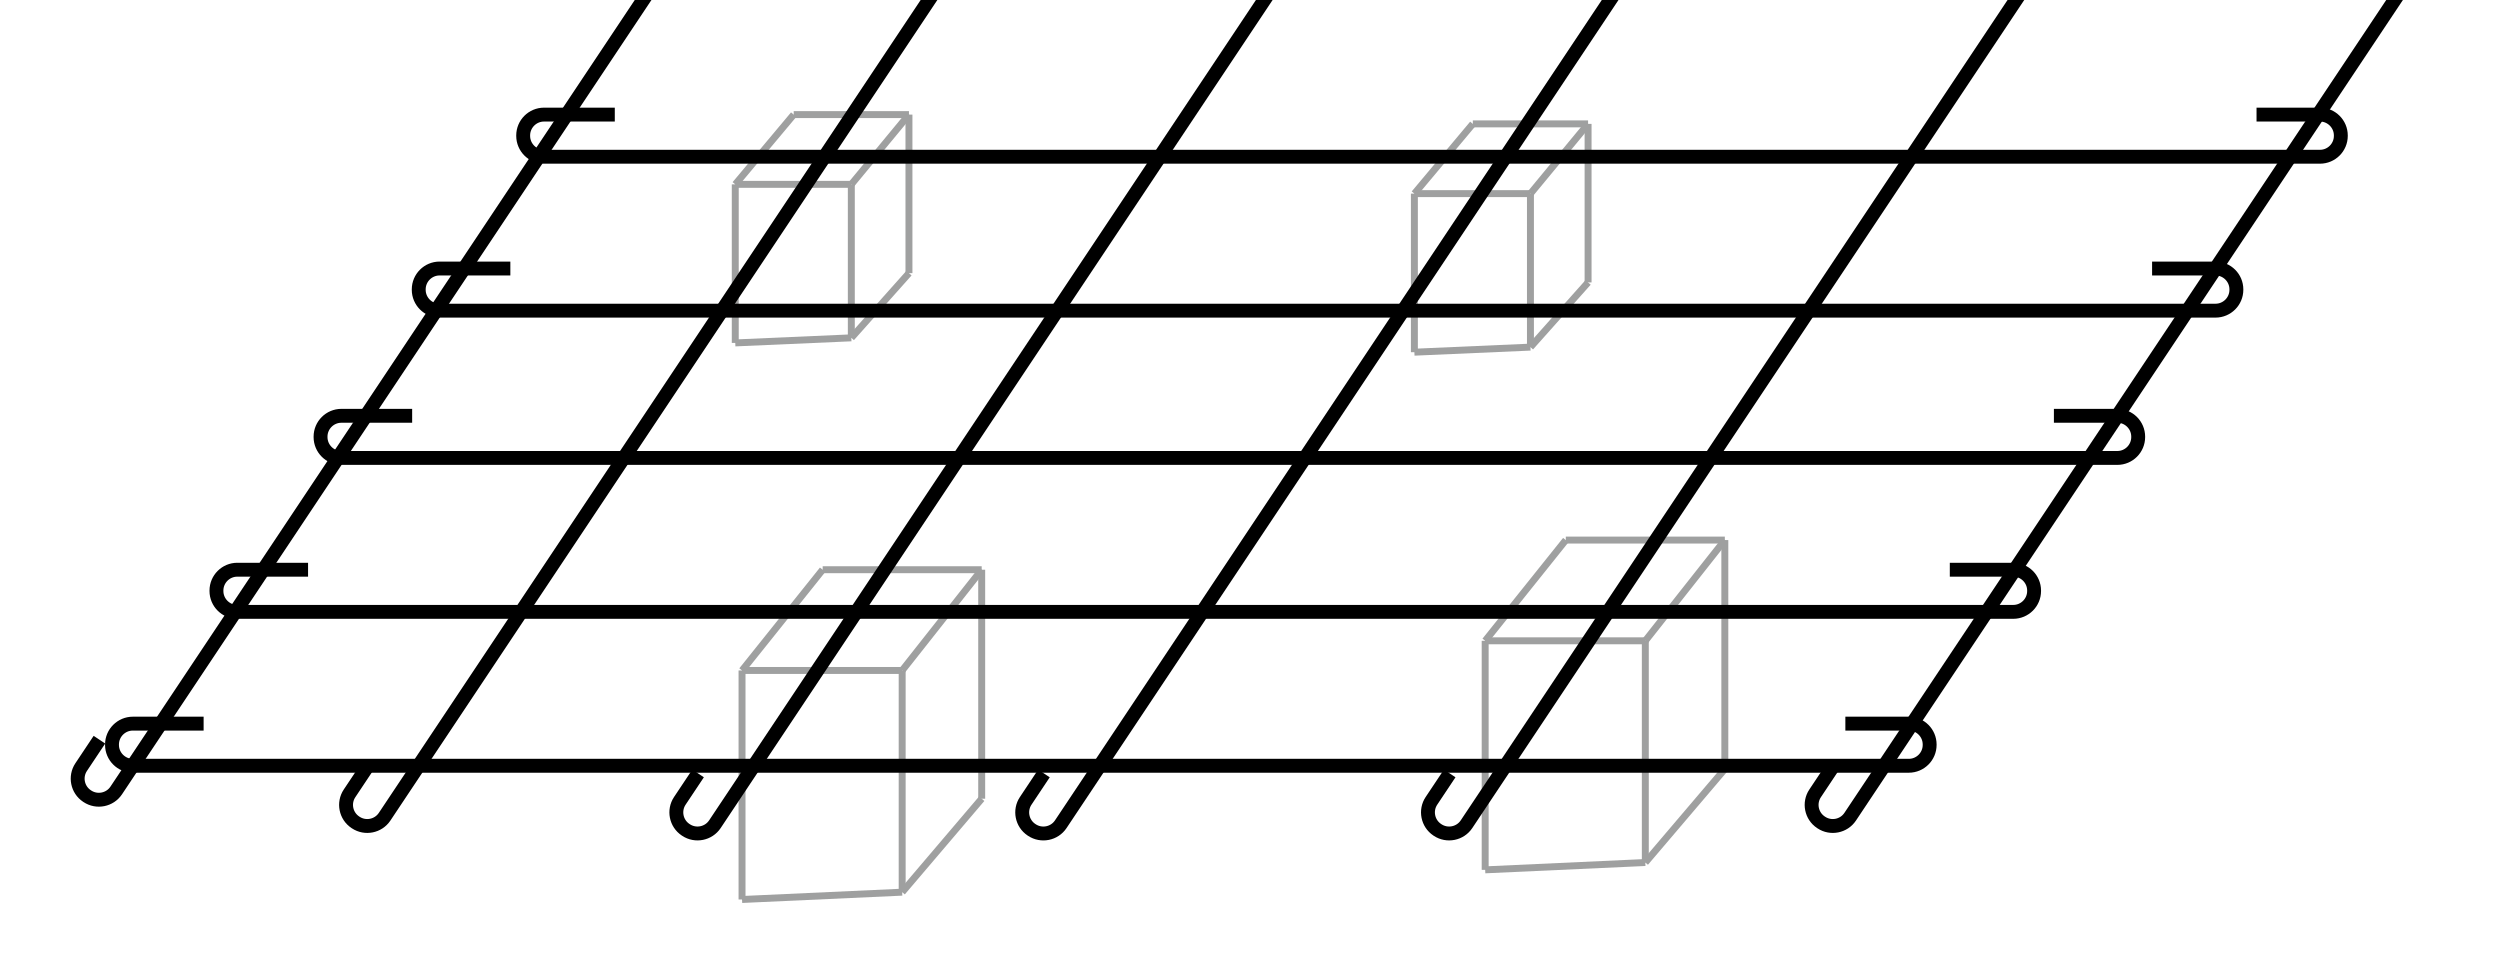 <?xml version="1.0" encoding="utf-8"?>
<!-- Generator: Adobe Illustrator 16.0.0, SVG Export Plug-In . SVG Version: 6.00 Build 0)  -->
<!DOCTYPE svg PUBLIC "-//W3C//DTD SVG 1.1//EN" "http://www.w3.org/Graphics/SVG/1.1/DTD/svg11.dtd">
<svg version="1.1" id="レイヤー_2" xmlns="http://www.w3.org/2000/svg" xmlns:xlink="http://www.w3.org/1999/xlink" x="0px"
	 y="0px" width="360px" height="140px" viewBox="0 0 360 140" enable-background="new 0 0 360 140" xml:space="preserve">
<g>
	<line fill="#9FA0A0" stroke="#9FA0A0" stroke-miterlimit="10" x1="106.853" y1="96.546" x2="118.463" y2="82.039"/>
	<line fill="none" stroke="#9FA0A0" stroke-miterlimit="10" x1="118.463" y1="82.039" x2="141.364" y2="82.039"/>
	<line fill="none" stroke="#9FA0A0" stroke-miterlimit="10" x1="141.364" y1="82.039" x2="129.913" y2="96.546"/>
	<line fill="none" stroke="#9FA0A0" stroke-miterlimit="10" x1="129.913" y1="96.546" x2="106.853" y2="96.546"/>
	<line fill="none" stroke="#9FA0A0" stroke-miterlimit="10" x1="106.853" y1="96.546" x2="106.853" y2="129.527"/>
	<line fill="none" stroke="#9FA0A0" stroke-miterlimit="10" x1="106.853" y1="129.527" x2="129.913" y2="128.472"/>
	<line fill="none" stroke="#9FA0A0" stroke-miterlimit="10" x1="129.913" y1="128.472" x2="141.364" y2="115.016"/>
	<line fill="none" stroke="#9FA0A0" stroke-miterlimit="10" x1="141.364" y1="115.016" x2="141.364" y2="82.039"/>
	<line fill="none" stroke="#9FA0A0" stroke-miterlimit="10" x1="129.913" y1="96.546" x2="129.913" y2="128.472"/>
</g>
<g>
	<line fill="#9FA0A0" stroke="#9FA0A0" stroke-miterlimit="10" x1="203.671" y1="27.882" x2="212.086" y2="17.838"/>
	<line fill="none" stroke="#9FA0A0" stroke-miterlimit="10" x1="212.086" y1="17.838" x2="228.684" y2="17.838"/>
	<line fill="none" stroke="#9FA0A0" stroke-miterlimit="10" x1="228.684" y1="17.838" x2="220.384" y2="27.882"/>
	<line fill="none" stroke="#9FA0A0" stroke-miterlimit="10" x1="220.384" y1="27.882" x2="203.671" y2="27.882"/>
	<line fill="none" stroke="#9FA0A0" stroke-miterlimit="10" x1="203.671" y1="27.882" x2="203.671" y2="50.716"/>
	<line fill="none" stroke="#9FA0A0" stroke-miterlimit="10" x1="203.671" y1="50.716" x2="220.384" y2="49.985"/>
	<line fill="none" stroke="#9FA0A0" stroke-miterlimit="10" x1="220.384" y1="49.985" x2="228.684" y2="40.669"/>
	<line fill="none" stroke="#9FA0A0" stroke-miterlimit="10" x1="228.684" y1="40.669" x2="228.684" y2="17.838"/>
	<line fill="none" stroke="#9FA0A0" stroke-miterlimit="10" x1="220.384" y1="27.882" x2="220.384" y2="49.985"/>
</g>
<g>
	<line fill="#9FA0A0" stroke="#9FA0A0" stroke-miterlimit="10" x1="213.865" y1="92.276" x2="225.475" y2="77.77"/>
	<line fill="none" stroke="#9FA0A0" stroke-miterlimit="10" x1="225.475" y1="77.77" x2="248.375" y2="77.77"/>
	<line fill="none" stroke="#9FA0A0" stroke-miterlimit="10" x1="248.375" y1="77.77" x2="236.925" y2="92.276"/>
	<line fill="none" stroke="#9FA0A0" stroke-miterlimit="10" x1="236.925" y1="92.276" x2="213.865" y2="92.276"/>
	<line fill="none" stroke="#9FA0A0" stroke-miterlimit="10" x1="213.865" y1="92.276" x2="213.865" y2="125.258"/>
	<line fill="none" stroke="#9FA0A0" stroke-miterlimit="10" x1="213.865" y1="125.258" x2="236.925" y2="124.202"/>
	<line fill="none" stroke="#9FA0A0" stroke-miterlimit="10" x1="236.925" y1="124.202" x2="248.375" y2="110.746"/>
	<line fill="none" stroke="#9FA0A0" stroke-miterlimit="10" x1="248.375" y1="110.746" x2="248.375" y2="77.77"/>
	<line fill="none" stroke="#9FA0A0" stroke-miterlimit="10" x1="236.925" y1="92.276" x2="236.925" y2="124.202"/>
</g>
<g>
	<line fill="#9FA0A0" stroke="#9FA0A0" stroke-miterlimit="10" x1="105.877" y1="26.546" x2="114.292" y2="16.502"/>
	<line fill="none" stroke="#9FA0A0" stroke-miterlimit="10" x1="114.292" y1="16.502" x2="130.89" y2="16.502"/>
	<line fill="none" stroke="#9FA0A0" stroke-miterlimit="10" x1="130.89" y1="16.502" x2="122.59" y2="26.546"/>
	<line fill="none" stroke="#9FA0A0" stroke-miterlimit="10" x1="122.59" y1="26.546" x2="105.877" y2="26.546"/>
	<line fill="none" stroke="#9FA0A0" stroke-miterlimit="10" x1="105.877" y1="26.546" x2="105.877" y2="49.381"/>
	<line fill="none" stroke="#9FA0A0" stroke-miterlimit="10" x1="105.877" y1="49.381" x2="122.59" y2="48.649"/>
	<line fill="none" stroke="#9FA0A0" stroke-miterlimit="10" x1="122.59" y1="48.649" x2="130.89" y2="39.334"/>
	<line fill="none" stroke="#9FA0A0" stroke-miterlimit="10" x1="130.89" y1="39.334" x2="130.89" y2="16.502"/>
	<line fill="none" stroke="#9FA0A0" stroke-miterlimit="10" x1="122.59" y1="26.546" x2="122.59" y2="48.649"/>
</g>
<g>
	<path fill="none" stroke="#000000" stroke-width="2" stroke-miterlimit="10" d="M88.53,16.502H78.337c-1.65,0-3,1.35-3,3v0.069
		c0,1.65,1.35,3,3,3h255.742c1.65,0,3-1.35,3-3v-0.069c0-1.65-1.35-3-3-3h-9.138"/>
</g>
<g>
	<path fill="none" stroke="#000000" stroke-width="2" stroke-miterlimit="10" d="M73.49,38.666H63.297c-1.65,0-3,1.35-3,3v0.069
		c0,1.65,1.35,3,3,3h255.742c1.65,0,3-1.35,3-3v-0.069c0-1.65-1.35-3-3-3h-9.138"/>
</g>
<g>
	<path fill="none" stroke="#000000" stroke-width="2" stroke-miterlimit="10" d="M59.35,59.876H49.158c-1.65,0-3,1.35-3,3v0.068
		c0,1.65,1.35,3,3,3h255.742c1.65,0,3-1.35,3-3v-0.068c0-1.65-1.35-3-3-3h-9.138"/>
</g>
<g>
	<path fill="none" stroke="#000000" stroke-width="2" stroke-miterlimit="10" d="M44.361,82.039H34.168c-1.65,0-3,1.35-3,3v0.07
		c0,1.65,1.35,3,3,3H289.91c1.65,0,3-1.35,3-3v-0.07c0-1.65-1.35-3-3-3h-9.138"/>
</g>
<g>
	<path fill="none" stroke="#000000" stroke-width="2" stroke-miterlimit="10" d="M14.316,106.516l-2.631,3.949
		c-0.915,1.373-0.54,3.244,0.833,4.158l0.056,0.037c1.374,0.916,3.246,0.541,4.161-0.832L98.625-9.028
		c0.916-1.373,0.541-3.245-0.832-4.16l-0.058-0.039c-1.373-0.915-3.245-0.541-4.16,0.833l-2.288,3.432"/>
</g>
<g>
	<path fill="none" stroke="#000000" stroke-width="2" stroke-miterlimit="10" d="M29.321,104.203H19.128c-1.65,0-3,1.35-3,3v0.068
		c0,1.65,1.35,3,3,3H274.87c1.65,0,3-1.35,3-3v-0.068c0-1.65-1.35-3-3-3h-9.138"/>
</g>
<g>
	<path fill="none" stroke="#000000" stroke-width="2" stroke-miterlimit="10" d="M52.964,110.297l-2.631,3.949
		c-0.915,1.373-0.54,3.244,0.833,4.158l0.056,0.037c1.374,0.916,3.246,0.541,4.161-0.832L137.274-5.247
		c0.916-1.373,0.541-3.245-0.832-4.16l-0.059-0.039c-1.373-0.916-3.245-0.541-4.16,0.833l-2.288,3.432"/>
</g>
<g>
	<path fill="none" stroke="#000000" stroke-width="2" stroke-miterlimit="10" d="M100.524,111.375l-2.631,3.949
		c-0.915,1.373-0.54,3.244,0.833,4.158l0.056,0.037c1.374,0.916,3.246,0.541,4.161-0.832l81.89-122.855
		c0.915-1.373,0.541-3.245-0.832-4.16l-0.058-0.039c-1.374-0.915-3.245-0.541-4.16,0.833l-2.288,3.432"/>
</g>
<g>
	<path fill="none" stroke="#000000" stroke-width="2" stroke-miterlimit="10" d="M150.329,111.377l-2.631,3.949
		c-0.915,1.373-0.54,3.244,0.833,4.158l0.056,0.037c1.374,0.916,3.246,0.541,4.161-0.832L234.639-4.168
		c0.915-1.373,0.541-3.245-0.832-4.16l-0.059-0.039c-1.373-0.916-3.245-0.541-4.16,0.833l-2.287,3.432"/>
</g>
<g>
	<path fill="none" stroke="#000000" stroke-width="2" stroke-miterlimit="10" d="M208.758,111.375l-2.632,3.949
		c-0.914,1.373-0.539,3.244,0.834,4.16l0.056,0.037c1.373,0.914,3.246,0.539,4.161-0.834L293.067-4.167
		c0.915-1.373,0.541-3.245-0.832-4.16l-0.059-0.039c-1.373-0.916-3.245-0.541-4.16,0.833l-2.287,3.432"/>
</g>
<g>
	<path fill="none" stroke="#000000" stroke-width="2" stroke-miterlimit="10" d="M264.005,110.297l-2.631,3.949
		c-0.915,1.373-0.54,3.244,0.833,4.158l0.057,0.037c1.373,0.916,3.246,0.541,4.161-0.832L348.315-5.247
		c0.915-1.373,0.541-3.245-0.832-4.16l-0.059-0.039c-1.373-0.916-3.245-0.541-4.16,0.833l-2.287,3.432"/>
</g>
</svg>
